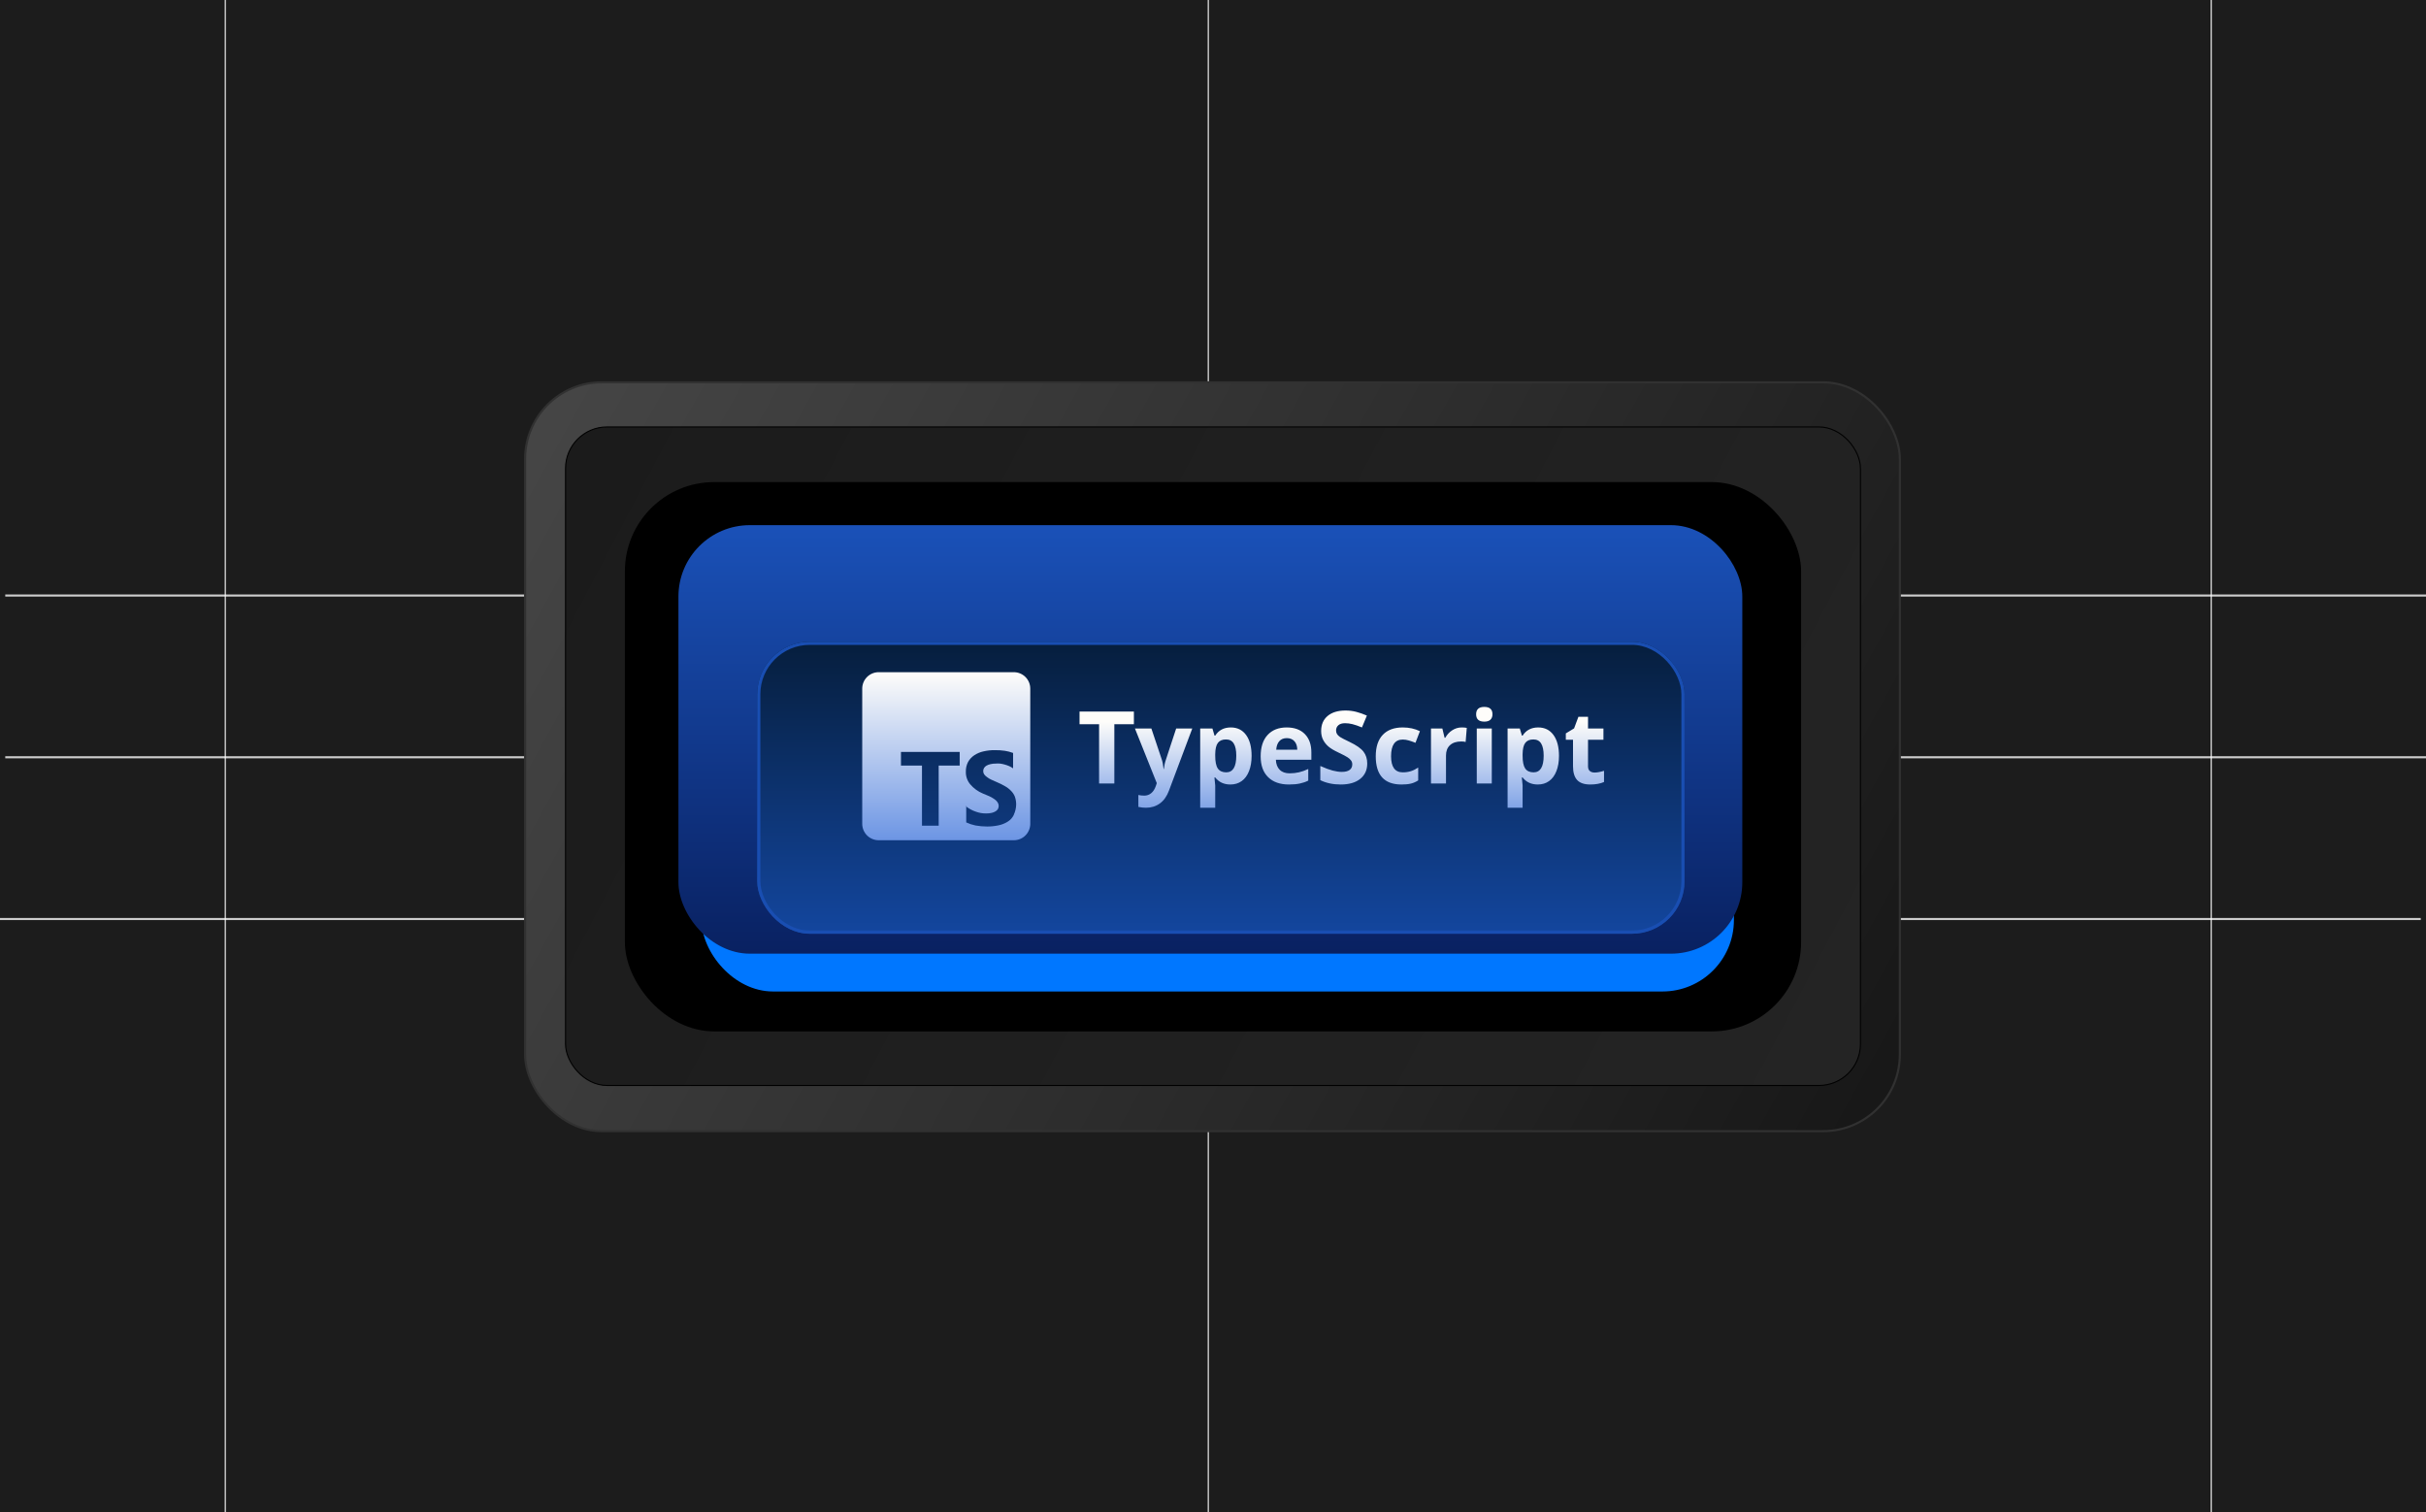 <svg width="2310" height="1440" viewBox="0 0 2310 1440" fill="none" xmlns="http://www.w3.org/2000/svg">
<g clip-path="url(#clip0_2297_1755)">
<rect width="2310" height="1440" fill="url(#paint0_linear_2297_1755)"/>
<line x1="2315" y1="567" x2="5" y2="567" stroke="#CCCCCC" stroke-width="2"/>
<line x1="2315" y1="721" x2="5" y2="721" stroke="#CCCCCC" stroke-width="2"/>
<line x1="2305" y1="875" x2="-5" y2="875" stroke="#CCCCCC" stroke-width="2"/>
<line x1="2105.5" y1="-2.18557e-08" x2="2105.5" y2="1440" stroke="white"/>
<line x1="214.5" y1="-2.18557e-08" x2="214.5" y2="1440" stroke="white"/>
<line x1="1150.5" y1="-2.18557e-08" x2="1150.5" y2="1440" stroke="white"/>
<rect x="500" y="364" width="1309" height="713" rx="73" fill="url(#paint1_linear_2297_1755)" stroke="#313131" stroke-width="2"/>
<rect x="538.5" y="406.5" width="1233" height="627" rx="39.5" fill="url(#paint2_linear_2297_1755)" stroke="black"/>
<rect x="595" y="459" width="1120" height="523" rx="85" fill="black"/>
<g filter="url(#filter0_f_2297_1755)">
<rect x="668" y="548" width="983" height="396" rx="68" fill="#0077FF"/>
</g>
<g filter="url(#filter1_i_2297_1755)">
<rect x="648" y="516" width="1013" height="408" rx="68" fill="url(#paint3_linear_2297_1755)"/>
</g>
<g filter="url(#filter2_di_2297_1755)">
<rect x="713" y="581" width="883" height="278" rx="50" fill="url(#paint4_linear_2297_1755)"/>
<rect x="714.5" y="582.5" width="880" height="275" rx="48.5" stroke="#194EB2" stroke-width="3"/>
</g>
<path d="M965.356 640H836.644C832.495 640 828.516 641.648 825.582 644.582C822.648 647.516 821 651.495 821 655.644V784.356C821 788.505 822.648 792.484 825.582 795.418C828.516 798.352 832.495 800 836.644 800H965.356C967.41 800 969.444 799.595 971.342 798.809C973.24 798.023 974.965 796.871 976.418 795.418C977.871 793.965 979.023 792.24 979.809 790.342C980.595 788.444 981 786.41 981 784.356V655.644C981 653.59 980.595 651.556 979.809 649.658C979.023 647.76 977.871 646.035 976.418 644.582C974.965 643.129 973.24 641.977 971.342 641.191C969.444 640.405 967.41 640 965.356 640ZM913.8 728.889H893.8V786.133H877.889V728.889H857.889V715.911H913.8V728.889ZM965.356 775.822C964.069 778.558 961.995 780.849 959.4 782.4C956.67 784.081 953.658 785.255 950.511 785.867C947.002 786.591 943.427 786.949 939.844 786.933C936.178 786.93 932.52 786.603 928.911 785.956C925.844 785.327 922.861 784.343 920.022 783.022V767.822L919.489 767.289H920.022V767.911C922.696 769.997 925.701 771.62 928.911 772.711C932.117 773.932 935.525 774.535 938.956 774.489C940.748 774.52 942.538 774.341 944.289 773.956C945.604 773.648 946.863 773.138 948.022 772.444C948.929 771.891 949.691 771.129 950.244 770.222C950.792 769.189 951.032 768.021 950.938 766.855C950.843 765.69 950.418 764.576 949.711 763.644C948.875 762.473 947.819 761.476 946.6 760.711C945.12 759.671 943.542 758.778 941.889 758.044L935.933 755.556C931.219 753.614 927.042 750.565 923.756 746.667C921.005 743.351 919.552 739.15 919.667 734.844C919.563 731.573 920.297 728.33 921.8 725.422C923.234 722.888 925.244 720.726 927.667 719.111C930.366 717.315 933.383 716.048 936.556 715.378C940.024 714.579 943.574 714.192 947.133 714.222C950.374 714.177 953.614 714.385 956.822 714.844C959.492 715.262 962.112 715.947 964.644 716.889V731.556C963.474 730.722 962.224 730.007 960.911 729.422C959.498 728.814 958.042 728.309 956.556 727.911C955.131 727.494 953.674 727.197 952.2 727.022C950.84 726.894 949.471 726.894 948.111 727.022C946.436 726.995 944.764 727.174 943.133 727.556C941.795 727.836 940.507 728.316 939.311 728.978C938.378 729.528 937.586 730.289 937 731.2C936.468 732.085 936.191 733.1 936.2 734.133C936.178 735.236 936.488 736.32 937.089 737.244C937.819 738.254 938.722 739.127 939.756 739.822C941.009 740.82 942.383 741.656 943.844 742.311L949.444 744.8C952.019 745.864 954.515 747.112 956.911 748.533C959.018 749.687 960.937 751.155 962.6 752.889C964.23 754.468 965.502 756.377 966.333 758.489C967.186 760.916 967.607 763.473 967.578 766.044C967.514 769.364 966.757 772.634 965.356 775.644V775.822Z" fill="url(#paint5_linear_2297_1755)"/>
<path d="M1061.06 746H1046.53V689.562H1027.92V677.469H1079.67V689.562H1061.06V746ZM1080.66 693.594H1096.31L1106.2 723.078C1107.05 725.641 1107.62 728.672 1107.94 732.172H1108.22C1108.56 728.953 1109.23 725.922 1110.23 723.078L1119.94 693.594H1135.27L1113.09 752.703C1111.06 758.172 1108.16 762.266 1104.38 764.984C1100.62 767.703 1096.23 769.062 1091.2 769.062C1088.73 769.062 1086.31 768.797 1083.94 768.266V756.922C1085.66 757.328 1087.53 757.531 1089.56 757.531C1092.09 757.531 1094.3 756.75 1096.17 755.188C1098.08 753.656 1099.56 751.328 1100.62 748.203L1101.47 745.625L1080.66 693.594ZM1171.59 746.938C1165.44 746.938 1160.61 744.703 1157.11 740.234H1156.36C1156.86 744.609 1157.11 747.141 1157.11 747.828V769.062H1142.81V693.594H1154.44L1156.45 700.391H1157.11C1160.45 695.203 1165.41 692.609 1171.97 692.609C1178.16 692.609 1183 695 1186.5 699.781C1190 704.562 1191.75 711.203 1191.75 719.703C1191.75 725.297 1190.92 730.156 1189.27 734.281C1187.64 738.406 1185.31 741.547 1182.28 743.703C1179.25 745.859 1175.69 746.938 1171.59 746.938ZM1167.38 704.047C1163.84 704.047 1161.27 705.141 1159.64 707.328C1158.02 709.484 1157.17 713.062 1157.11 718.062V719.609C1157.11 725.234 1157.94 729.266 1159.59 731.703C1161.28 734.141 1163.94 735.359 1167.56 735.359C1173.97 735.359 1177.17 730.078 1177.17 719.516C1177.17 714.359 1176.38 710.5 1174.78 707.938C1173.22 705.344 1170.75 704.047 1167.38 704.047ZM1225.27 702.781C1222.23 702.781 1219.86 703.75 1218.14 705.688C1216.42 707.594 1215.44 710.312 1215.19 713.844H1235.25C1235.19 710.312 1234.27 707.594 1232.48 705.688C1230.7 703.75 1228.3 702.781 1225.27 702.781ZM1227.28 746.938C1218.84 746.938 1212.25 744.609 1207.5 739.953C1202.75 735.297 1200.38 728.703 1200.38 720.172C1200.38 711.391 1202.56 704.609 1206.94 699.828C1211.34 695.016 1217.42 692.609 1225.17 692.609C1232.58 692.609 1238.34 694.719 1242.47 698.938C1246.59 703.156 1248.66 708.984 1248.66 716.422V723.359H1214.86C1215.02 727.422 1216.22 730.594 1218.47 732.875C1220.72 735.156 1223.88 736.297 1227.94 736.297C1231.09 736.297 1234.08 735.969 1236.89 735.312C1239.7 734.656 1242.64 733.609 1245.7 732.172V743.234C1243.2 744.484 1240.53 745.406 1237.69 746C1234.84 746.625 1231.38 746.938 1227.28 746.938ZM1301.86 726.969C1301.86 733.156 1299.62 738.031 1295.16 741.594C1290.72 745.156 1284.53 746.938 1276.59 746.938C1269.28 746.938 1262.81 745.562 1257.19 742.812V729.312C1261.81 731.375 1265.72 732.828 1268.91 733.672C1272.12 734.516 1275.06 734.938 1277.72 734.938C1280.91 734.938 1283.34 734.328 1285.03 733.109C1286.75 731.891 1287.61 730.078 1287.61 727.672C1287.61 726.328 1287.23 725.141 1286.48 724.109C1285.73 723.047 1284.62 722.031 1283.16 721.062C1281.72 720.094 1278.77 718.547 1274.3 716.422C1270.11 714.453 1266.97 712.562 1264.88 710.75C1262.78 708.938 1261.11 706.828 1259.86 704.422C1258.61 702.016 1257.98 699.203 1257.98 695.984C1257.98 689.922 1260.03 685.156 1264.12 681.688C1268.25 678.219 1273.94 676.484 1281.19 676.484C1284.75 676.484 1288.14 676.906 1291.36 677.75C1294.61 678.594 1298 679.781 1301.53 681.312L1296.84 692.609C1293.19 691.109 1290.16 690.062 1287.75 689.469C1285.38 688.875 1283.03 688.578 1280.72 688.578C1277.97 688.578 1275.86 689.219 1274.39 690.5C1272.92 691.781 1272.19 693.453 1272.19 695.516C1272.19 696.797 1272.48 697.922 1273.08 698.891C1273.67 699.828 1274.61 700.75 1275.89 701.656C1277.2 702.531 1280.28 704.125 1285.12 706.438C1291.53 709.5 1295.92 712.578 1298.3 715.672C1300.67 718.734 1301.86 722.5 1301.86 726.969ZM1334.44 746.938C1318.12 746.938 1309.97 737.984 1309.97 720.078C1309.97 711.172 1312.19 704.375 1316.62 699.688C1321.06 694.969 1327.42 692.609 1335.7 692.609C1341.77 692.609 1347.2 693.797 1352.02 696.172L1347.8 707.234C1345.55 706.328 1343.45 705.594 1341.52 705.031C1339.58 704.438 1337.64 704.141 1335.7 704.141C1328.27 704.141 1324.55 709.422 1324.55 719.984C1324.55 730.234 1328.27 735.359 1335.7 735.359C1338.45 735.359 1341 735 1343.34 734.281C1345.69 733.531 1348.03 732.375 1350.38 730.812V743.047C1348.06 744.516 1345.72 745.531 1343.34 746.094C1341 746.656 1338.03 746.938 1334.44 746.938ZM1391.81 692.609C1393.75 692.609 1395.36 692.75 1396.64 693.031L1395.56 706.438C1394.41 706.125 1393 705.969 1391.34 705.969C1386.78 705.969 1383.22 707.141 1380.66 709.484C1378.12 711.828 1376.86 715.109 1376.86 719.328V746H1362.56V693.594H1373.39L1375.5 702.406H1376.2C1377.83 699.469 1380.02 697.109 1382.77 695.328C1385.55 693.516 1388.56 692.609 1391.81 692.609ZM1405.55 680.047C1405.55 675.391 1408.14 673.062 1413.33 673.062C1418.52 673.062 1421.11 675.391 1421.11 680.047C1421.11 682.266 1420.45 684 1419.14 685.25C1417.86 686.469 1415.92 687.078 1413.33 687.078C1408.14 687.078 1405.55 684.734 1405.55 680.047ZM1420.45 746H1406.16V693.594H1420.45V746ZM1464.28 746.938C1458.12 746.938 1453.3 744.703 1449.8 740.234H1449.05C1449.55 744.609 1449.8 747.141 1449.8 747.828V769.062H1435.5V693.594H1447.12L1449.14 700.391H1449.8C1453.14 695.203 1458.09 692.609 1464.66 692.609C1470.84 692.609 1475.69 695 1479.19 699.781C1482.69 704.562 1484.44 711.203 1484.44 719.703C1484.44 725.297 1483.61 730.156 1481.95 734.281C1480.33 738.406 1478 741.547 1474.97 743.703C1471.94 745.859 1468.38 746.938 1464.28 746.938ZM1460.06 704.047C1456.53 704.047 1453.95 705.141 1452.33 707.328C1450.7 709.484 1449.86 713.062 1449.8 718.062V719.609C1449.8 725.234 1450.62 729.266 1452.28 731.703C1453.97 734.141 1456.62 735.359 1460.25 735.359C1466.66 735.359 1469.86 730.078 1469.86 719.516C1469.86 714.359 1469.06 710.5 1467.47 707.938C1465.91 705.344 1463.44 704.047 1460.06 704.047ZM1518.33 735.547C1520.83 735.547 1523.83 735 1527.33 733.906V744.547C1523.77 746.141 1519.39 746.938 1514.2 746.938C1508.48 746.938 1504.31 745.5 1501.69 742.625C1499.09 739.719 1497.8 735.375 1497.8 729.594V704.328H1490.95V698.281L1498.83 693.5L1502.95 682.438H1512.09V693.594H1526.77V704.328H1512.09V729.594C1512.09 731.625 1512.66 733.125 1513.78 734.094C1514.94 735.062 1516.45 735.547 1518.33 735.547Z" fill="url(#paint6_linear_2297_1755)"/>
</g>
<defs>
<filter id="filter0_f_2297_1755" x="620.6" y="500.6" width="1077.8" height="490.8" filterUnits="userSpaceOnUse" color-interpolation-filters="sRGB">
<feFlood flood-opacity="0" result="BackgroundImageFix"/>
<feBlend mode="normal" in="SourceGraphic" in2="BackgroundImageFix" result="shape"/>
<feGaussianBlur stdDeviation="23.7" result="effect1_foregroundBlur_2297_1755"/>
</filter>
<filter id="filter1_i_2297_1755" x="646" y="500" width="1015" height="424" filterUnits="userSpaceOnUse" color-interpolation-filters="sRGB">
<feFlood flood-opacity="0" result="BackgroundImageFix"/>
<feBlend mode="normal" in="SourceGraphic" in2="BackgroundImageFix" result="shape"/>
<feColorMatrix in="SourceAlpha" type="matrix" values="0 0 0 0 0 0 0 0 0 0 0 0 0 0 0 0 0 0 127 0" result="hardAlpha"/>
<feMorphology radius="8" operator="erode" in="SourceAlpha" result="effect1_innerShadow_2297_1755"/>
<feOffset dx="-2" dy="-16"/>
<feGaussianBlur stdDeviation="38.5"/>
<feComposite in2="hardAlpha" operator="arithmetic" k2="-1" k3="1"/>
<feColorMatrix type="matrix" values="0 0 0 0 0 0 0 0 0 0 0 0 0 0 0 0 0 0 0.25 0"/>
<feBlend mode="normal" in2="shape" result="effect1_innerShadow_2297_1755"/>
</filter>
<filter id="filter2_di_2297_1755" x="675" y="546" width="973" height="368" filterUnits="userSpaceOnUse" color-interpolation-filters="sRGB">
<feFlood flood-opacity="0" result="BackgroundImageFix"/>
<feColorMatrix in="SourceAlpha" type="matrix" values="0 0 0 0 0 0 0 0 0 0 0 0 0 0 0 0 0 0 127 0" result="hardAlpha"/>
<feOffset dx="7" dy="10"/>
<feGaussianBlur stdDeviation="22.5"/>
<feComposite in2="hardAlpha" operator="out"/>
<feColorMatrix type="matrix" values="0 0 0 0 0 0 0 0 0 0 0 0 0 0 0 0 0 0 0.25 0"/>
<feBlend mode="normal" in2="BackgroundImageFix" result="effect1_dropShadow_2297_1755"/>
<feBlend mode="normal" in="SourceGraphic" in2="effect1_dropShadow_2297_1755" result="shape"/>
<feColorMatrix in="SourceAlpha" type="matrix" values="0 0 0 0 0 0 0 0 0 0 0 0 0 0 0 0 0 0 127 0" result="hardAlpha"/>
<feMorphology radius="17" operator="erode" in="SourceAlpha" result="effect2_innerShadow_2297_1755"/>
<feOffset dx="1" dy="20"/>
<feGaussianBlur stdDeviation="27.2"/>
<feComposite in2="hardAlpha" operator="arithmetic" k2="-1" k3="1"/>
<feColorMatrix type="matrix" values="0 0 0 0 0 0 0 0 0 0 0 0 0 0 0 0 0 0 0.25 0"/>
<feBlend mode="normal" in2="shape" result="effect2_innerShadow_2297_1755"/>
</filter>
<linearGradient id="paint0_linear_2297_1755" x1="5.022" y1="1.96121e-05" x2="2304.98" y2="1440" gradientUnits="userSpaceOnUse">
<stop stop-color="#1C1C1C"/>
<stop offset="1" stop-color="#1C1C1C"/>
</linearGradient>
<linearGradient id="paint1_linear_2297_1755" x1="511.181" y1="363" x2="1797.82" y2="1078" gradientUnits="userSpaceOnUse">
<stop stop-color="#464646"/>
<stop offset="1" stop-color="#171717"/>
</linearGradient>
<linearGradient id="paint2_linear_2297_1755" x1="557.246" y1="406" x2="1752.75" y2="1034" gradientUnits="userSpaceOnUse">
<stop stop-color="#1B1B1B"/>
<stop offset="1" stop-color="#242424"/>
</linearGradient>
<linearGradient id="paint3_linear_2297_1755" x1="1154.5" y1="516" x2="1154.5" y2="924" gradientUnits="userSpaceOnUse">
<stop stop-color="#1A51B8"/>
<stop offset="1" stop-color="#092161"/>
</linearGradient>
<linearGradient id="paint4_linear_2297_1755" x1="1154.5" y1="581" x2="1154.5" y2="859" gradientUnits="userSpaceOnUse">
<stop stop-color="#061E3D"/>
<stop offset="1" stop-color="#13469E"/>
</linearGradient>
<linearGradient id="paint5_linear_2297_1755" x1="901" y1="640" x2="901" y2="800" gradientUnits="userSpaceOnUse">
<stop stop-color="#FEFDFA"/>
<stop offset="1" stop-color="#6C95E4"/>
</linearGradient>
<linearGradient id="paint6_linear_2297_1755" x1="1113.67" y1="687" x2="1113.67" y2="783" gradientUnits="userSpaceOnUse">
<stop stop-color="#FEFDFA"/>
<stop offset="1" stop-color="#6C95E4"/>
</linearGradient>
<clipPath id="clip0_2297_1755">
<rect width="2310" height="1440" fill="white"/>
</clipPath>
</defs>
</svg>
